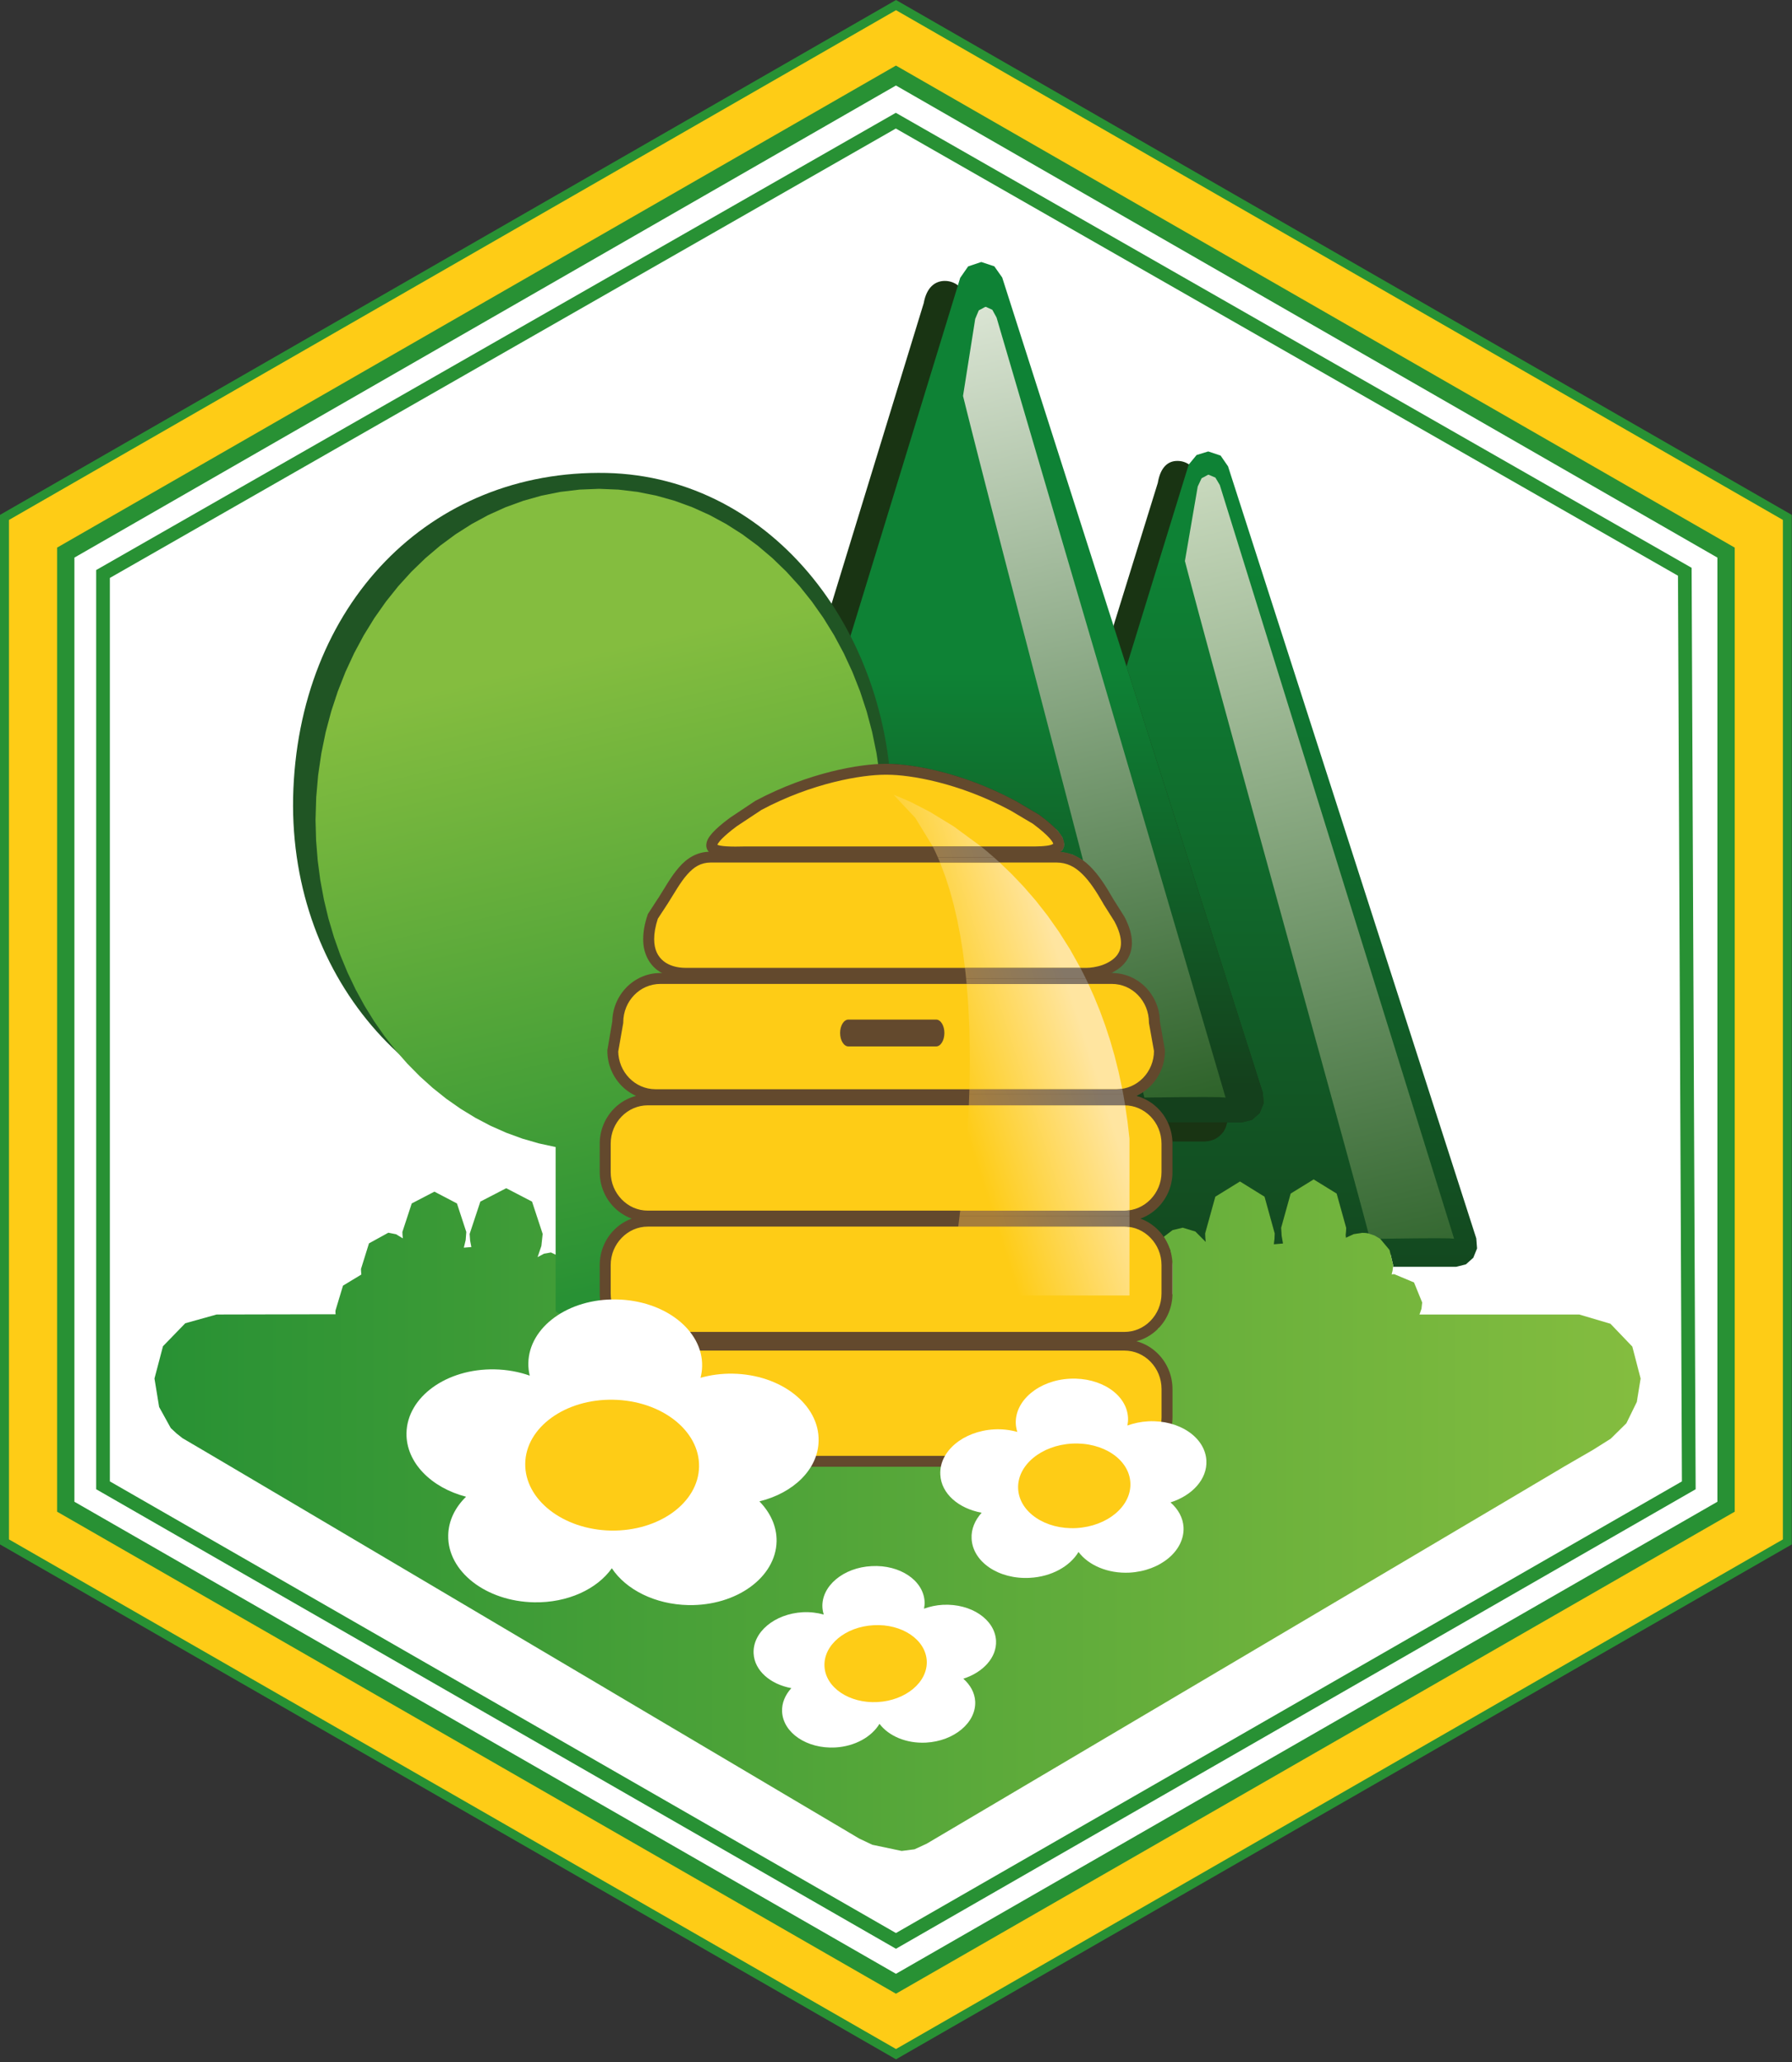 <?xml version="1.0" encoding="UTF-8"?>
<svg height="69pt" width="60pt" version="1.1" xmlns:inkscape="http://www.inkscape.org/namespaces/inkscape" viewBox="0 0 60 69" xmlns="http://www.w3.org/2000/svg" xmlns:xlink="http://www.w3.org/1999/xlink">
 <rect x="0" y="0" width="60" height="69" fill="#333333" stroke="none"/>
 <defs>
  <clipPath id="Clip0">
   <path d="M0 0 L104.882 0 L104.882 121.108 L0 121.108 L0 0 Z"/>
  </clipPath>
  <linearGradient gradientUnits="userSpaceOnUse" y1="0" y2="51.172" x1="0" id="Grad0" gradientTransform="matrix(1 0 0 1 0 0)" x2="0">
   <stop offset="0%" stop-color="#cadabf" stop-opacity="1"/>
   <stop offset="100%" stop-color="#2a6027" stop-opacity="1"/>
  </linearGradient>
  <linearGradient gradientUnits="userSpaceOnUse" y1="15.436" y2="15.436" x1="6.235" id="Grad1" gradientTransform="matrix(1 0 0 1 0 0)" x2="54.084">
   <stop offset="0%" stop-color="#0e8235" stop-opacity="1"/>
   <stop offset="100%" stop-color="#14401c" stop-opacity="1"/>
  </linearGradient>
  <linearGradient gradientUnits="userSpaceOnUse" y1="0" y2="51.172" x1="0" id="Grad2" gradientTransform="matrix(1 0 0 1 0 0)" x2="0">
   <stop offset="0%" stop-color="#dfe8d8" stop-opacity="1"/>
   <stop offset="100%" stop-color="#295f25" stop-opacity="1"/>
  </linearGradient>
  <linearGradient gradientUnits="userSpaceOnUse" y1="16.213" y2="16.213" x1="24.089" id="Grad3" gradientTransform="matrix(1 0 0 1 0 0)" x2="48.45">
   <stop offset="0%" stop-color="#0e8235" stop-opacity="1"/>
   <stop offset="100%" stop-color="#14401c" stop-opacity="1"/>
  </linearGradient>
  <linearGradient gradientUnits="userSpaceOnUse" y1="19.75" y2="19.75" x1="7.02223e-07" id="Grad4" gradientTransform="matrix(1 0 0 1 0 0)" x2="86.99">
   <stop offset="0%" stop-color="#84bd3f" stop-opacity="1"/>
   <stop offset="100%" stop-color="#289134" stop-opacity="1"/>
  </linearGradient>
  <linearGradient gradientUnits="userSpaceOnUse" y1="16.755" y2="16.755" x1="9.657" id="Grad5" gradientTransform="matrix(1 0 0 1 0 0)" x2="46.252">
   <stop offset="0%" stop-color="#84bd3f" stop-opacity="1"/>
   <stop offset="100%" stop-color="#289134" stop-opacity="1"/>
  </linearGradient>
  <linearGradient gradientUnits="userSpaceOnUse" y1="4.232" y2="4.232" x1="-0.966" id="Grad6" gradientTransform="matrix(1 0 0 1 0 0)" x2="7.393">
   <stop offset="0%" stop-color="#fecc16" stop-opacity="1"/>
   <stop offset="100%" stop-color="#ffe5a0" stop-opacity="1"/>
  </linearGradient>
  <linearGradient gradientUnits="userSpaceOnUse" y1="4.529" y2="4.529" x1="-0.866" id="Grad7" gradientTransform="matrix(1 0 0 1 0 0)" x2="7.494">
   <stop offset="0%" stop-color="#a77e3b" stop-opacity="1"/>
   <stop offset="100%" stop-color="#847767" stop-opacity="1"/>
  </linearGradient>
  <linearGradient gradientUnits="userSpaceOnUse" y1="11.506" y2="11.506" x1="-2.895" id="Grad8" gradientTransform="matrix(1 0 0 1 0 0)" x2="5.464">
   <stop offset="0%" stop-color="#fecc16" stop-opacity="1"/>
   <stop offset="100%" stop-color="#ffe5a0" stop-opacity="1"/>
  </linearGradient>
  <linearGradient gradientUnits="userSpaceOnUse" y1="11.833" y2="11.833" x1="-2.765" id="Grad9" gradientTransform="matrix(1 0 0 1 0 0)" x2="5.594">
   <stop offset="0%" stop-color="#a77e3b" stop-opacity="1"/>
   <stop offset="100%" stop-color="#847767" stop-opacity="1"/>
  </linearGradient>
  <linearGradient gradientUnits="userSpaceOnUse" y1="16.124" y2="16.124" x1="-2.023" id="Grad10" gradientTransform="matrix(1 0 0 1 0 0)" x2="6.337">
   <stop offset="0%" stop-color="#fecc16" stop-opacity="1"/>
   <stop offset="100%" stop-color="#ffe5a0" stop-opacity="1"/>
  </linearGradient>
  <linearGradient gradientUnits="userSpaceOnUse" y1="12.535" y2="12.535" x1="-3.277" id="Grad11" gradientTransform="matrix(1 0 0 1 0 0)" x2="5.083">
   <stop offset="0%" stop-color="#a77e3b" stop-opacity="1"/>
   <stop offset="100%" stop-color="#847767" stop-opacity="1"/>
  </linearGradient>
  <linearGradient gradientUnits="userSpaceOnUse" y1="-2.607" y2="-2.607" x1="1.722" id="Grad12" gradientTransform="matrix(1 0 0 1 0 0)" x2="10.081">
   <stop offset="0%" stop-color="#fecc16" stop-opacity="1"/>
   <stop offset="100%" stop-color="#ffe5a0" stop-opacity="1"/>
  </linearGradient>
  <linearGradient gradientUnits="userSpaceOnUse" y1="-2.003" y2="-2.003" x1="1.848" id="Grad13" gradientTransform="matrix(1 0 0 1 0 0)" x2="10.208">
   <stop offset="0%" stop-color="#a77e3b" stop-opacity="1"/>
   <stop offset="100%" stop-color="#847767" stop-opacity="1"/>
  </linearGradient>
  <linearGradient gradientUnits="userSpaceOnUse" y1="-9.211" y2="-9.211" x1="3.95" id="Grad14" gradientTransform="matrix(1 0 0 1 0 0)" x2="12.309">
   <stop offset="0%" stop-color="#fecc16" stop-opacity="1"/>
   <stop offset="100%" stop-color="#ffe5a0" stop-opacity="1"/>
  </linearGradient>
  <linearGradient gradientUnits="userSpaceOnUse" y1="-8.631" y2="-8.631" x1="2.117" id="Grad15" gradientTransform="matrix(1 0 0 1 0 0)" x2="10.477">
   <stop offset="0%" stop-color="#a77e3b" stop-opacity="1"/>
   <stop offset="100%" stop-color="#847767" stop-opacity="1"/>
  </linearGradient>
 </defs>
 <g id="Hintergrund" inkscape:label="Hintergrund" inkscape:groupmode="layer">
  <g transform="translate(0, 0) scale(0.572, 0.569)" id="neuDIBLogo" clip-rule="evenodd" style="fill:none; stroke:none" clip-path="url(#Clip0)">
   <path d="M0 30.28 L52.448 0 L104.882 30.28 L104.882 90.827 L52.448 121.108 L0 90.827 L0 30.28 " transform="translate(0, 0)" style="fill:#289134; fill-rule:nonzero;stroke:none;"/>
   <path d="M0 29.978 L51.922 0 L103.836 29.978 L103.836 89.933 L51.922 119.903 L0 89.933 L0 29.978 " transform="translate(0.526, 0.599)" style="fill:#fecc16; fill-rule:nonzero;stroke:none;"/>
   <path d="M49.103 112.931 L49.303 112.584 L0.801 84.583 L0.801 28.812 L49.103 0.925 L97.399 28.812 L97.399 84.583 L48.902 112.584 L49.103 112.931 L49.303 112.584 L49.103 112.931 L49.303 113.278 L98.2 85.046 L98.2 28.349 L49.103 0 L0 28.349 L0 85.046 L49.103 113.393 L49.303 113.278 L49.103 112.931 " transform="translate(3.342, 3.856)" style="fill:#289134; fill-rule:nonzero;stroke:none;"/>
   <path d="M0 27.944 L48.403 0 L96.791 27.944 L96.791 83.832 L48.403 111.776 L0 83.832 L0 27.944 " transform="translate(4.045, 4.666)" style="fill:#ffffff; fill-rule:nonzero;stroke:none;"/>
   <path d="M0.401 27.123 L0.6 27.47 L46.808 0.924 L92.591 27.224 L92.821 80.487 L46.815 107.047 L0.801 80.486 L0.801 27.123 L0.401 27.123 L0.6 27.47 L0.401 27.123 L0 27.123 L0 80.948 L46.815 107.972 L93.625 80.948 L93.389 26.759 L46.808 0 L0 26.89 L0 27.123 L0.401 27.123 " transform="translate(5.63, 6.634)" style="fill:#289134; fill-rule:nonzero;stroke:none;"/>
   <path d="M0.2 28.111 L0.3 28.285 L48.491 0.462 L96.575 28.227 L96.575 83.751 L48.491 111.513 L0.401 83.751 L0.401 28.111 L0.2 28.111 L0.3 28.285 L0.2 28.111 L0 28.111 L0 83.983 L48.491 111.976 L96.976 83.983 L96.976 27.995 L48.491 0 L0 27.995 L0 28.111 L0.2 28.111 " transform="translate(3.954, 4.566)" style="fill:#289134; fill-rule:nonzero;stroke:none;"/>
   <path d="M30.196 45.035 L15.982 0.844 C15.816 0.325 15.355 -0.007 14.828 0 C14.302 0 13.847 0.346 13.689 1.291 L0.059 45.482 C-0.063 45.424 0.009 45.836 0.232 46.153 C0.456 46.47 0.824 46.658 1.213 46.658 L29.056 46.658 C29.438 46.658 29.799 46.463 30.023 46.146 C30.253 45.821 30.311 45.417 30.196 45.035 " transform="translate(54.083, 27.107)" style="fill:#193413; fill-rule:nonzero;stroke:none;"/>
   <path d="M0 5.885 L0.921 4.11 L3.07 0 L4.224 0.25 L7.438 48.371 L2.151 47.027 L0 5.885 Z" transform="translate(67.075, 28.201) rotate(346.615)" style="fill:url(#Grad0); fill-rule:evenodd;stroke:none;"/>
   <path d="M47.948 1.221 L47.948 4.917 L47.898 4.915 L47.847 4.914 L46.965 5.121 L46.302 5.673 L46.287 4.689 L46.274 3.518 L46.268 2.406 L46.275 1.658 L46.297 1.344 L1.969 15.06 L1.534 15.318 L1.369 15.709 L1.369 15.727 L1.37 15.745 L1.576 16.126 L2.062 16.351 L6.44 17.101 L6.876 16.988 L7.359 16.861 L7.888 16.722 L8.459 16.57 L9.072 16.407 L9.723 16.233 L10.412 16.048 L11.136 15.853 L11.892 15.649 L12.679 15.436 L13.495 15.215 L14.338 14.986 L15.206 14.75 L16.096 14.508 L17.007 14.26 L17.936 14.006 L18.882 13.748 L19.843 13.486 L20.816 13.22 L21.799 12.951 L22.791 12.68 L23.788 12.406 L24.791 12.132 L25.795 11.857 L26.799 11.582 L27.802 11.307 L28.801 11.033 L29.794 10.761 L30.779 10.491 L31.753 10.224 L32.716 9.96 L33.665 9.7 L34.597 9.445 L35.511 9.194 L36.405 8.95 L37.276 8.711 L38.124 8.48 L38.944 8.256 L39.737 8.04 L40.498 7.832 L41.228 7.633 L41.922 7.445 L42.58 7.266 L43.2 7.098 L43.778 6.942 L44.314 6.798 L44.805 6.666 L45.25 6.548 L45.645 6.443 L45.989 6.353 L45.96 6.532 L45.951 6.716 L46.027 7.223 L46.239 7.676 L46.179 7.68 L46.081 7.69 L45.871 7.67 L45.655 7.661 L43.641 8.218 L42.807 9.565 L43.641 10.912 L45.655 11.469 L46.127 11.439 L46.578 11.361 L46.621 11.894 L46.309 11.858 L45.987 11.844 L43.825 12.439 L42.929 13.877 L43.825 15.322 L45.987 15.918 L46.236 15.908 L46.484 15.882 L45.871 16.489 L45.648 17.231 L45.789 17.824 L46.184 18.339 L45.542 18.937 L45.114 19.703 L44.069 18.356 L42.381 17.829 L40.708 17.829 L40.64 17.83 L40.571 17.832 L40.571 15.911 L40.423 15.322 L40.016 14.858 L39.746 14.715 L39.453 14.635 L39.453 13.769 L39.309 13.184 L38.905 12.724 L38.328 12.493 L37.708 12.543 L12.642 20.518 L0.88 16.913 L0.818 16.892 L0.757 16.868 L0.207 16.417 L7.004e-10 15.745 L0 15.729 L0.241 15.011 L0.873 14.577 L46.275 0.046 L46.867 0 L47.415 0.219 L47.806 0.655 L47.948 1.221 Z" transform="translate(86.46, 26.552) rotate(90)" style="fill:url(#Grad1); fill-rule:evenodd;stroke:none;"/>
   <path d="M32.387 48.85 L17.135 0.916 C16.962 0.361 16.472 -0.007 15.902 0 C15.34 0.007 14.849 0.382 14.684 1.305 L0.059 49.239 C-0.064 49.268 0.008 49.715 0.246 50.054 C0.492 50.393 0.881 50.602 1.292 50.602 L31.161 50.602 C31.573 50.602 31.969 50.393 32.214 50.047 C32.452 49.701 32.517 49.261 32.387 48.85 " transform="translate(39.387, 16.521)" style="fill:#193413; fill-rule:nonzero;stroke:none;"/>
   <path d="M0 6.402 L0.921 4.627 L2.103 1.752 L4.514 0 L7.489 50.579 L0.704 48.821 L0 6.402 Z" transform="translate(53.916, 17.493) rotate(346.615)" style="fill:url(#Grad2); fill-rule:evenodd;stroke:none;"/>
   <path d="M50.595 1.276 L50.595 5.614 L49.61 6.364 L49.039 7.459 L48.936 7.255 L48.817 7.06 L48.986 7.018 L49.138 6.981 L49.13 6.39 L49.114 5.025 L49.106 3.496 L49.113 2.608 L49.138 2.228 L3.26 15.634 L2.807 15.883 L2.637 16.254 L2.638 16.276 L2.639 16.298 L2.843 16.674 L3.339 16.882 L7.875 17.596 L8.286 17.494 L8.739 17.382 L9.231 17.259 L9.761 17.126 L10.327 16.983 L10.927 16.831 L11.561 16.671 L12.226 16.501 L12.92 16.324 L13.643 16.139 L14.392 15.948 L15.166 15.749 L15.963 15.544 L16.781 15.334 L17.62 15.118 L18.477 14.897 L19.351 14.671 L20.239 14.442 L21.142 14.209 L22.056 13.972 L22.98 13.733 L23.913 13.492 L24.853 13.248 L25.798 13.003 L26.747 12.757 L27.698 12.511 L28.65 12.264 L29.6 12.018 L30.548 11.772 L31.491 11.527 L32.429 11.284 L33.359 11.043 L34.279 10.804 L35.189 10.568 L34.85 11.181 L34.688 11.883 L34.624 11.82 L34.55 11.762 L34.395 11.694 L34.225 11.675 L33.84 11.778 L33.461 12.043 L33.037 12.475 L32.538 13.096 L32.523 13.11 L31.68 14.531 L31.68 14.538 L31.104 15.699 L30.633 16.825 L30.256 17.902 L29.967 18.915 L29.756 19.848 L29.615 20.689 L29.535 21.421 L29.509 22.031 L29.509 22.168 L29.556 23.021 L29.704 24.094 L29.974 25.349 L30.386 26.745 L1.37 17.895 L0.93 17.762 L0.257 17.297 L7.36094e-10 16.536 L0 16.519 L0.251 15.764 L0.909 15.303 L21.39 8.787 L23.783 8.025 L48.85 0.05 L49.47 0 L50.047 0.231 L50.451 0.691 L50.595 1.276 Z M41.812 8.852 L41.812 8.911 L41.785 8.86 L41.799 8.856 L41.812 8.852 Z" transform="translate(73.967, 15.411) rotate(90)" style="fill:url(#Grad3); fill-rule:evenodd;stroke:none;"/>
   <path d="M43.254 0 L44.972 0.363 L45.734 0.726 L45.778 0.752 L45.907 0.828 L46.117 0.953 L46.405 1.125 L46.767 1.341 L47.201 1.599 L47.703 1.898 L48.27 2.235 L48.897 2.608 L49.583 3.016 L50.322 3.456 L51.113 3.927 L51.951 4.426 L52.833 4.951 L53.756 5.5 L54.717 6.071 L55.711 6.663 L56.736 7.272 L57.788 7.898 L58.864 8.538 L59.96 9.19 L61.073 9.853 L62.2 10.523 L63.337 11.199 L64.481 11.879 L65.628 12.562 L66.775 13.244 L67.918 13.924 L69.055 14.6 L70.182 15.27 L71.295 15.932 L72.391 16.583 L73.467 17.223 L74.519 17.848 L75.544 18.457 L76.538 19.048 L77.498 19.618 L78.421 20.167 L79.303 20.691 L80.141 21.188 L80.931 21.657 L81.671 22.096 L82.357 22.503 L82.984 22.875 L83.55 23.21 L84.052 23.508 L84.486 23.764 L84.849 23.978 L85.136 24.148 L85.347 24.271 L85.693 24.546 L86.039 24.87 L86.72 26.11 L86.991 27.783 L86.494 29.682 L85.189 31.033 L83.356 31.547 L83.047 31.548 L82.304 31.55 L81.263 31.552 L80.062 31.555 L78.838 31.557 L77.726 31.56 L76.865 31.561 L76.39 31.562 L76.399 31.667 L76.397 31.778 L75.957 33.244 L74.883 33.898 L74.896 34.06 L74.904 34.223 L74.436 35.731 L73.303 36.357 L72.851 36.267 L72.453 36.026 L72.472 36.21 L72.481 36.401 L71.933 38.079 L70.606 38.773 L69.286 38.079 L68.739 36.401 L68.776 35.923 L68.883 35.478 L68.443 35.514 L68.515 35.891 L68.544 36.285 L67.917 38.187 L66.402 38.975 L64.891 38.187 L64.268 36.285 L64.344 35.583 L64.556 34.951 L64.563 34.922 L64.193 35.124 L63.785 35.196 L62.766 34.715 L62.212 33.509 L60.929 33.237 L60.929 32.781 L60.108 30.733 L58.109 29.882 L30.216 29.882 L28.225 30.733 L27.403 32.781 L27.403 34.454 L27.538 35.34 L27.913 36.117 L27.398 36.511 L26.805 36.653 L26.063 36.429 L25.456 35.816 L25.482 36.065 L25.492 36.314 L24.896 38.476 L23.451 39.372 L22.013 38.476 L21.418 36.314 L21.432 35.991 L21.468 35.679 L20.935 35.723 L21.013 36.173 L21.043 36.646 L20.486 38.66 L19.139 39.494 L17.792 38.66 L17.235 36.646 L17.244 36.43 L17.264 36.22 L17.254 36.122 L17.25 36.062 L16.797 36.274 L16.291 36.35 L16.106 36.34 L15.927 36.312 L15.569 36.191 L15.247 35.999 L14.695 35.336 L14.488 34.454 L14.489 34.403 L14.491 34.353 L14.521 34.124 L14.574 33.906 L14.423 33.92 L13.264 33.433 L12.786 32.254 L12.827 31.887 L12.944 31.547 L3.57 31.547 L3.57 31.54 L1.766 31.004 L0.486 29.661 L0 27.783 L0.222 26.407 L0.833 25.152 L1.752 24.242 L2.798 23.581 L4.428 22.634 L4.649 22.502 L4.953 22.32 L5.336 22.092 L5.793 21.82 L6.321 21.506 L6.916 21.151 L7.575 20.759 L8.292 20.332 L9.066 19.872 L9.891 19.382 L10.764 18.863 L11.681 18.317 L12.639 17.748 L13.632 17.157 L14.659 16.547 L15.714 15.92 L16.794 15.278 L17.895 14.624 L19.013 13.959 L20.145 13.286 L21.287 12.608 L22.434 11.926 L23.583 11.243 L24.73 10.562 L25.872 9.883 L27.004 9.211 L28.122 8.546 L29.224 7.892 L30.304 7.25 L31.36 6.623 L32.386 6.013 L33.38 5.422 L34.338 4.853 L35.256 4.308 L36.129 3.789 L36.955 3.298 L37.729 2.838 L38.447 2.412 L39.107 2.02 L39.703 1.666 L40.231 1.352 L40.689 1.08 L41.073 0.852 L41.378 0.671 L41.6 0.539 L41.736 0.458 L41.783 0.43 L42.499 0.097 L43.254 0 Z" transform="translate(96.034, 108.853) rotate(180)" style="fill:url(#Grad4); fill-rule:evenodd;stroke:none;"/>
   <path d="M18.346 0.004 C8.003 -0.215 0.25 7.747 0.004 19.108 C-0.194 29.891 7.473 38.418 17.257 38.642 C27.038 38.84 34.812 31.089 35.043 20.313 C35.247 9.53 28.125 0.222 18.346 0.004 " transform="translate(17.153, 27.811)" style="fill:#205524; fill-rule:nonzero;stroke:none;"/>
   <path d="M23.173 0.618 L21.872 0.349 L20.577 0.157 L19.29 0.041 L18.016 0 L16.758 0.031 L15.519 0.133 L14.302 0.305 L13.112 0.544 L11.951 0.849 L10.823 1.219 L9.731 1.652 L8.678 2.145 L7.669 2.698 L6.706 3.309 L5.794 3.976 L4.934 4.698 L4.131 5.473 L3.389 6.298 L2.71 7.174 L2.098 8.097 L1.557 9.067 L1.089 10.082 L0.699 11.139 L0.389 12.238 L0.169 13.36 L0.04 14.48 L0 15.597 L0.046 16.707 L0.175 17.808 L0.386 18.896 L0.676 19.968 L1.043 21.022 L1.484 22.054 L1.998 23.061 L2.581 24.041 L3.232 24.99 L3.949 25.905 L4.728 26.784 L5.568 27.622 L6.467 28.419 L7.421 29.169 L8.43 29.871 L9.489 30.521 L10.598 31.117 L11.754 31.654 L12.954 32.132 L14.197 32.545 L15.479 32.892 L16.658 33.139 L17.833 33.322 L19 33.443 L20.159 33.502 L21.306 33.502 L22.438 33.442 L23.553 33.325 L24.649 33.151 L25.723 32.922 L26.772 32.639 L27.794 32.303 L28.786 31.915 L29.746 31.477 L30.671 30.99 L31.559 30.455 L32.408 29.873 L33.214 29.246 L33.974 28.574 L34.688 27.859 L35.352 27.103 L35.962 26.306 L36.518 25.469 L37.016 24.594 L37.455 23.682 L46.802 25.911 L46.878 25.904 L46.955 25.841 L47.024 25.74 L47.068 25.608 L47.167 21.224 L47.185 21.086 L47.173 20.965 L47.133 20.872 L47.068 20.831 L38.625 18.818 L38.65 17.804 L38.604 16.796 L38.489 15.795 L38.307 14.805 L38.059 13.827 L37.747 12.864 L37.373 11.918 L36.939 10.991 L36.446 10.085 L35.895 9.204 L35.29 8.348 L34.631 7.521 L33.92 6.724 L33.159 5.96 L32.349 5.231 L31.493 4.539 L30.592 3.887 L29.648 3.276 L28.662 2.71 L27.637 2.19 L26.574 1.718 L25.474 1.298 L24.34 0.93 L23.173 0.618 Z" transform="translate(46.875, 25.531) rotate(76.591)" style="fill:url(#Grad5); fill-rule:evenodd;stroke:none;"/>
   <path d="M29.502 6.836 C30.886 6.836 32.004 5.683 32.004 4.255 L31.708 2.589 C31.708 1.161 30.591 0 29.213 0 L2.791 0 C1.406 0 0.288 1.161 0.288 2.589 L0 4.255 C0 5.683 1.118 6.836 2.495 6.836 L29.502 6.836 " transform="translate(35.869, 57.539)" style="fill:#fecc16; fill-rule:nonzero;stroke:none;"/>
   <path d="M29.819 7.154 L29.819 7.471 C31.391 7.471 32.639 6.166 32.639 4.572 L32.639 4.543 L32.343 2.848 L32.026 2.906 L32.343 2.906 C32.343 1.312 31.095 0 29.53 0 L3.108 0 C1.536 0 0.288 1.312 0.288 2.906 L0.606 2.906 L0.288 2.848 L0 4.543 L0 4.572 C0 6.166 1.248 7.471 2.812 7.471 L29.819 7.471 L29.819 7.154 L29.819 6.836 L2.812 6.836 C1.615 6.829 0.642 5.827 0.635 4.572 L0.317 4.572 L0.635 4.63 L0.93 2.935 L0.93 2.906 C0.93 2.279 1.175 1.709 1.572 1.298 C1.961 0.894 2.502 0.642 3.108 0.642 L29.53 0.642 C30.129 0.642 30.67 0.894 31.059 1.298 C31.456 1.709 31.701 2.279 31.701 2.906 L31.701 2.935 L32.004 4.63 L32.321 4.572 L31.997 4.572 C31.997 5.827 31.016 6.829 29.819 6.836 L29.819 7.154 " transform="translate(35.552, 57.222)" style="fill:#63492d; fill-rule:nonzero;stroke:none;"/>
   <path d="M25.643 6.836 C26.473 6.836 28.939 6.259 27.561 3.642 L26.898 2.582 C26.083 1.154 25.261 0 23.884 0 L3.627 0 C2.242 0 1.637 1.312 0.836 2.582 L0.245 3.49 C-0.563 5.906 0.771 6.836 2.156 6.836 L25.643 6.836 " transform="translate(37.968, 50.407)" style="fill:#fecc16; fill-rule:nonzero;stroke:none;"/>
   <path d="M25.961 7.154 L25.961 7.471 C26.343 7.471 26.956 7.377 27.519 7.074 C27.8 6.923 28.074 6.714 28.276 6.425 C28.478 6.144 28.608 5.776 28.608 5.358 C28.608 4.904 28.471 4.399 28.16 3.808 L28.153 3.8 L27.483 2.733 L27.216 2.899 L27.49 2.74 C27.079 2.019 26.661 1.356 26.141 0.844 C25.629 0.339 24.988 -0.007 24.201 0 L3.945 0 C3.144 -0.007 2.539 0.397 2.091 0.923 C1.63 1.45 1.277 2.106 0.88 2.733 L1.154 2.899 L0.88 2.726 L0.274 3.663 L0.26 3.707 C0.079 4.24 0 4.709 0 5.135 C-0.007 5.928 0.31 6.548 0.786 6.93 C1.262 7.312 1.875 7.471 2.474 7.471 L25.961 7.471 L25.961 7.154 L25.961 6.829 L2.474 6.829 C1.983 6.829 1.515 6.699 1.19 6.433 C0.865 6.166 0.642 5.776 0.642 5.135 C0.642 4.796 0.707 4.392 0.865 3.909 L0.563 3.808 L0.829 3.981 L1.421 3.072 C1.832 2.423 2.178 1.789 2.575 1.341 C2.971 0.894 3.361 0.642 3.945 0.635 L24.201 0.635 C24.8 0.642 25.254 0.873 25.694 1.305 C26.134 1.731 26.531 2.351 26.935 3.058 L26.935 3.065 L27.605 4.132 L27.879 3.959 L27.591 4.111 C27.865 4.63 27.966 5.041 27.966 5.358 C27.966 5.654 27.887 5.87 27.757 6.058 C27.562 6.332 27.23 6.534 26.877 6.663 C26.531 6.786 26.163 6.829 25.961 6.829 L25.961 7.154 " transform="translate(37.65, 50.09)" style="fill:#63492d; fill-rule:nonzero;stroke:none;"/>
   <path d="M18.507 4.86 C19.884 4.86 21.514 4.846 19.019 2.957 L17.62 2.127 C14.541 0.476 11.664 0 10.279 0 L10.142 0 C8.757 0 5.808 0.476 2.721 2.127 L1.25 3.108 C-1.245 4.99 0.536 4.86 1.921 4.86 L18.507 4.86 " transform="translate(41.657, 45.244)" style="fill:#fecc16; fill-rule:nonzero;stroke:none;"/>
   <path d="M18.822 5.185 L18.822 5.502 C19.247 5.502 19.709 5.502 20.098 5.437 C20.293 5.401 20.473 5.358 20.639 5.257 C20.719 5.207 20.798 5.134 20.863 5.041 C20.921 4.947 20.956 4.832 20.949 4.716 C20.942 4.442 20.805 4.219 20.581 3.952 C20.351 3.692 20.012 3.389 19.529 3.029 L19.514 3.014 L18.094 2.171 L18.086 2.171 C14.957 0.49 12.043 0.007 10.594 0 L10.457 0 C9.007 0.007 6.029 0.49 2.885 2.171 L2.87 2.178 L1.385 3.173 L1.378 3.18 C0.909 3.526 0.584 3.815 0.361 4.06 C0.145 4.312 0.008 4.514 0 4.788 C-0.007 4.99 0.116 5.178 0.245 5.264 C0.455 5.401 0.671 5.445 0.923 5.473 C1.169 5.502 1.443 5.502 1.717 5.502 C1.89 5.502 2.07 5.502 2.236 5.502 L18.822 5.502 L18.822 5.185 L18.822 4.86 L2.236 4.86 C2.063 4.86 1.89 4.868 1.717 4.868 C1.363 4.868 1.024 4.853 0.808 4.81 C0.707 4.788 0.635 4.76 0.62 4.745 L0.563 4.788 L0.635 4.788 L0.62 4.745 L0.563 4.788 L0.635 4.788 L0.642 4.781 C0.649 4.738 0.729 4.601 0.909 4.413 C1.096 4.226 1.37 3.981 1.76 3.692 L1.565 3.433 L1.745 3.699 L3.217 2.719 L3.036 2.452 L3.188 2.733 C6.216 1.103 9.137 0.642 10.457 0.642 L10.594 0.642 C11.914 0.642 14.762 1.103 17.784 2.733 L17.935 2.452 L17.776 2.726 L19.168 3.555 L19.334 3.281 L19.139 3.541 C19.601 3.887 19.911 4.168 20.098 4.377 C20.185 4.478 20.25 4.565 20.279 4.622 L20.315 4.716 L20.351 4.716 L20.315 4.702 L20.315 4.716 L20.351 4.716 L20.315 4.702 L20.322 4.702 L20.322 4.695 L20.315 4.702 L20.322 4.702 L20.322 4.695 C20.315 4.702 20.264 4.738 20.178 4.767 C19.904 4.853 19.341 4.868 18.822 4.86 L18.822 5.185 " transform="translate(41.342, 44.92)" style="fill:#63492d; fill-rule:nonzero;stroke:none;"/>
   <path d="M30.396 6.836 C31.766 6.836 32.891 5.675 32.891 4.255 L32.891 2.582 C32.891 1.161 31.766 0 30.396 0 L2.502 0 C1.118 0 0 1.161 0 2.582 L0 4.255 C0 5.675 1.118 6.836 2.502 6.836 L30.396 6.836 " transform="translate(35.422, 64.679)" style="fill:#fecc16; fill-rule:nonzero;stroke:none;"/>
   <path d="M30.713 7.154 L30.713 7.471 C32.271 7.471 33.526 6.166 33.526 4.572 L33.526 2.899 C33.526 1.305 32.271 0 30.713 0 L2.82 0 C1.248 0 0 1.312 0 2.899 L0 4.572 C0 6.166 1.248 7.471 2.82 7.471 L30.713 7.471 L30.713 7.154 L30.713 6.836 L2.82 6.836 C2.214 6.836 1.68 6.584 1.284 6.173 C0.887 5.762 0.642 5.199 0.642 4.572 L0.642 2.899 C0.642 2.272 0.887 1.709 1.284 1.298 C1.68 0.894 2.214 0.642 2.82 0.642 L30.713 0.642 C31.312 0.642 31.845 0.894 32.242 1.298 C32.639 1.709 32.884 2.272 32.884 2.899 L32.884 4.572 C32.884 5.199 32.639 5.762 32.242 6.173 C31.845 6.584 31.305 6.836 30.713 6.836 L30.713 7.154 " transform="translate(35.105, 64.361)" style="fill:#63492d; fill-rule:nonzero;stroke:none;"/>
   <path d="M30.396 6.836 C31.766 6.836 32.891 5.675 32.891 4.255 L32.891 2.582 C32.891 1.161 31.766 0 30.396 0 L2.502 0 C1.118 0 0 1.161 0 2.582 L0 4.255 C0 5.675 1.118 6.836 2.502 6.836 L30.396 6.836 " transform="translate(35.422, 71.818)" style="fill:#fecc16; fill-rule:nonzero;stroke:none;"/>
   <path d="M30.713 7.154 L30.713 7.471 C32.271 7.471 33.526 6.166 33.526 4.572 L33.526 2.899 C33.526 1.305 32.271 0 30.713 0 L2.82 0 C1.248 0 0 1.305 0 2.899 L0 4.572 C0 6.166 1.248 7.471 2.82 7.471 L30.713 7.471 L30.713 7.154 L30.713 6.829 L2.82 6.829 C2.214 6.829 1.68 6.584 1.284 6.173 C0.887 5.762 0.642 5.199 0.642 4.572 L0.642 2.899 C0.642 2.272 0.887 1.709 1.284 1.298 C1.68 0.887 2.214 0.635 2.82 0.635 L30.713 0.635 C31.312 0.635 31.845 0.887 32.242 1.298 C32.639 1.709 32.884 2.272 32.884 2.899 L32.884 4.572 C32.884 5.199 32.639 5.762 32.242 6.173 C31.845 6.584 31.305 6.829 30.713 6.829 L30.713 7.154 " transform="translate(35.105, 71.501)" style="fill:#63492d; fill-rule:nonzero;stroke:none;"/>
   <path d="M30.393 6.832 C31.767 6.832 32.887 5.678 32.887 4.252 L32.887 2.586 C32.887 1.158 31.767 0 30.393 0 L2.497 0 C1.117 0 0 1.158 0 2.586 L0 4.252 C0 5.678 1.117 6.832 2.497 6.832 L30.393 6.832 " transform="translate(35.425, 79.106)" style="fill:#fecc16; fill-rule:nonzero;stroke:none;"/>
   <path d="M30.713 7.153 L30.713 7.473 C32.272 7.472 33.526 6.169 33.528 4.573 L33.528 2.906 C33.526 1.309 32.273 0.002 30.713 0 L2.817 0 C1.252 0.002 0.002 1.309 0 2.906 L0 4.573 C0.002 6.168 1.252 7.472 2.817 7.473 L30.713 7.473 L30.713 7.153 L30.713 6.832 L2.817 6.832 C1.623 6.83 0.642 5.831 0.641 4.573 L0.641 2.906 C0.641 2.276 0.887 1.71 1.282 1.3 C1.678 0.89 2.218 0.641 2.817 0.641 L30.713 0.641 C31.309 0.641 31.849 0.89 32.245 1.3 C32.641 1.711 32.887 2.276 32.887 2.906 L32.887 4.573 C32.887 5.202 32.641 5.766 32.245 6.175 C31.849 6.583 31.309 6.832 30.713 6.832 L30.713 7.153 " transform="translate(35.104, 78.786)" style="fill:#63492d; fill-rule:nonzero;stroke:none;"/>
   <path d="M8.218 8.579 L0 5.949 L0.285 5.121 L0.56 4.282 L0.824 3.434 L1.076 2.58 L1.312 1.722 L1.532 0.861 L1.734 0 L8.521 2.172 L8.615 3.021 L8.681 3.896 L8.717 4.796 L8.722 5.722 L8.693 6.673 L8.629 7.65 L8.528 8.651 L8.373 8.621 L8.218 8.579 Z" transform="translate(54.93, 58.392) rotate(342.255)" style="fill:url(#Grad6); fill-rule:evenodd;stroke:none;"/>
   <path d="M8.588 9.28 L0 6.532 L0.051 6.39 L0.101 6.246 L8.318 8.876 L8.473 8.918 L8.629 8.949 L8.609 9.114 L8.588 9.28 Z M8.622 2.469 L1.835 0.297 L1.867 0.149 L1.899 0 L8.578 2.137 L8.6 2.303 L8.622 2.469 Z" transform="translate(54.743, 58.14) rotate(342.255)" style="fill:url(#Grad7); fill-rule:evenodd;stroke:none;"/>
   <path d="M6.436 8.404 L0 6.345 L0.173 5.399 L0.316 4.461 L0.427 3.535 L0.503 2.623 L0.542 1.728 L0.541 0.853 L0.498 0 L3.824 1.064 L4.288 1.927 L4.733 2.852 L5.153 3.838 L5.539 4.886 L5.886 5.997 L6.187 7.169 L6.436 8.404 Z" transform="translate(54.55, 50.877) rotate(342.255)" style="fill:url(#Grad8); fill-rule:evenodd;stroke:none;"/>
   <path d="M6.678 9.441 L0 7.304 L0.067 6.988 L0.13 6.672 L6.566 8.731 L6.624 9.084 L6.678 9.441 Z M3.954 1.392 L0.628 0.327 L0.615 0.163 L0.599 0 L3.727 1.001 L3.841 1.194 L3.954 1.392 Z" transform="translate(54.326, 50.605) rotate(342.255)" style="fill:url(#Grad9); fill-rule:evenodd;stroke:none;"/>
   <path d="M3.944 4.45 L1.254 3.589 L0.794 1.681 L0 0 L0.223 0.177 L0.826 0.708 L1.712 1.597 L2.784 2.843 L3.944 4.45 Z" transform="translate(52.311, 46.744) rotate(342.255)" style="fill:url(#Grad10); fill-rule:evenodd;stroke:none;"/>
   <path d="M3.216 1.703 L0.088 0.702 L0.048 0.348 L0 0 L2.69 0.861 L2.954 1.273 L3.216 1.703 Z" transform="translate(54.599, 49.78) rotate(342.255)" style="fill:url(#Grad11); fill-rule:evenodd;stroke:none;"/>
   <path d="M9.155 8.676 L0 5.746 L0.325 5.025 L0.659 4.265 L0.999 3.47 L1.343 2.643 L1.687 1.787 L2.03 0.905 L2.369 0 L11.043 2.776 L11.084 2.79 L10.923 3.751 L10.727 4.734 L9.444 8.745 L9.299 8.716 L9.155 8.676 Z" transform="translate(54.454, 65.725) rotate(342.255)" style="fill:url(#Grad12); fill-rule:evenodd;stroke:none;"/>
   <path d="M9.466 9.674 L9.33 9.618 L9.19 9.568 L0 6.627 L0.063 6.49 L0.127 6.35 L9.282 9.28 L9.426 9.32 L9.57 9.349 L9.466 9.674 Z M11.211 3.394 L11.17 3.38 L2.495 0.604 L2.605 0.303 L2.714 0 L11.302 2.748 L11.258 3.07 L11.211 3.394 Z" transform="translate(54.149, 65.189) rotate(342.255)" style="fill:url(#Grad13); fill-rule:evenodd;stroke:none;"/>
   <path d="M10.144 6.915 L0 3.669 L0.138 3.412 L0.521 2.677 L1.102 1.522 L1.833 0 L11.098 2.965 L11.239 3.016 L11.373 3.076 L10.144 6.915 Z" transform="translate(54.344, 72.694) rotate(342.255)" style="fill:url(#Grad14); fill-rule:evenodd;stroke:none;"/>
   <path d="M9.54 3.656 L9.406 3.596 L9.265 3.545 L0 0.58 L0.133 0.294 L0.269 0 L9.459 2.941 L9.599 2.99 L9.735 3.046 L9.54 3.656 Z" transform="translate(55.913, 71.583) rotate(342.255)" style="fill:url(#Grad15); fill-rule:evenodd;stroke:none;"/>
   <path d="M6.104 0.788 C6.104 1.224 5.888 1.579 5.62 1.579 L0.486 1.579 C0.218 1.579 0 1.224 0 0.788 C0 0.355 0.218 0 0.486 0 L5.62 0 C5.888 0 6.104 0.355 6.104 0.788 " transform="translate(49.176, 59.961)" style="fill:#63492d; fill-rule:nonzero;stroke:none;"/>
   <path d="M14.043 7.449 C13.988 7.667 13.952 7.889 13.948 8.118 C13.934 8.994 14.312 9.807 14.951 10.467 C13.715 10.773 12.689 11.429 12.079 12.287 C11.481 11.374 10.426 10.662 9.133 10.329 C9.774 9.7 10.166 8.916 10.181 8.058 C10.185 7.804 10.154 7.556 10.096 7.315 C10.726 7.538 11.424 7.671 12.161 7.686 C12.825 7.699 13.459 7.613 14.043 7.449 Z M24.124 8.313 C24.168 6.187 21.923 4.416 19.099 4.366 C18.434 4.355 17.798 4.443 17.212 4.609 C17.267 4.389 17.302 4.163 17.305 3.931 C17.353 1.81 15.103 0.048 12.286 0.002 C9.481 -0.059 7.17 1.619 7.132 3.751 C7.128 4.001 7.157 4.244 7.214 4.481 C6.586 4.259 5.89 4.126 5.153 4.113 C2.345 4.061 0.035 5.735 0 7.869 C-0.027 9.587 1.44 11.069 3.487 11.603 C2.847 12.231 2.456 13.016 2.442 13.878 C2.402 15.996 4.651 17.759 7.468 17.812 C9.437 17.85 11.156 17.035 12.02 15.81 C12.847 17.062 14.54 17.938 16.508 17.976 C19.318 18.026 21.623 16.342 21.664 14.223 C21.678 13.347 21.3 12.537 20.658 11.876 C22.654 11.385 24.099 9.985 24.124 8.313 Z" transform="translate(23.794, 76.419)" style="fill:#ffffff; fill-rule:nonzero;stroke:none;"/>
   <path d="M0 3.752 C0.032 1.629 2.344 -0.054 5.153 0.001 C7.964 0.053 10.211 1.81 10.175 3.935 C10.139 6.06 7.831 7.74 5.019 7.696 C2.212 7.641 -0.036 5.877 0 3.752 " transform="translate(30.745, 82.317)" style="fill:#fecc16; fill-rule:nonzero;stroke:none;"/>
   <path d="M7.268 7.246 C6.88 6.728 6.227 6.353 5.445 6.209 C5.801 5.811 6.009 5.335 5.986 4.825 C5.978 4.676 5.949 4.53 5.905 4.391 C6.285 4.497 6.7 4.55 7.136 4.528 C7.529 4.506 7.899 4.427 8.238 4.304 C8.213 4.437 8.197 4.572 8.203 4.709 C8.23 5.227 8.492 5.683 8.897 6.043 C8.173 6.277 7.592 6.709 7.268 7.246 Z M14.193 4.395 C14.124 3.136 12.733 2.199 11.081 2.281 C10.688 2.302 10.316 2.385 9.977 2.508 C10.002 2.377 10.017 2.242 10.011 2.106 C9.952 0.85 8.565 -0.086 6.911 0.006 C5.257 0.087 3.967 1.176 4.029 2.425 C4.037 2.573 4.065 2.716 4.108 2.854 C3.729 2.748 3.315 2.695 2.88 2.717 C1.226 2.81 -0.061 3.893 0.002 5.143 C0.052 6.15 0.981 6.956 2.21 7.181 C1.852 7.58 1.643 8.057 1.669 8.569 C1.731 9.811 3.119 10.758 4.778 10.672 C5.939 10.607 6.913 10.042 7.37 9.281 C7.903 9.99 8.932 10.446 10.091 10.386 C11.739 10.296 13.032 9.211 12.972 7.963 C12.944 7.446 12.683 6.989 12.278 6.627 C13.435 6.255 14.24 5.377 14.193 4.395 Z" transform="translate(44.111, 92.097)" style="fill:#ffffff; fill-rule:nonzero;stroke:none;"/>
   <path d="M0.002 2.423 C-0.06 1.168 1.231 0.091 2.884 0.006 C4.536 -0.087 5.923 0.853 5.989 2.102 C6.051 3.351 4.762 4.436 3.107 4.526 C1.451 4.614 0.063 3.672 0.002 2.423 " transform="translate(48.259, 95.572)" style="fill:#fecc16; fill-rule:nonzero;stroke:none;"/>
   <path d="M7.981 7.958 C7.555 7.389 6.84 6.978 5.982 6.82 C6.373 6.382 6.6 5.86 6.574 5.303 C6.565 5.139 6.533 4.98 6.485 4.827 C6.901 4.943 7.354 4.999 7.83 4.973 C8.263 4.95 8.671 4.862 9.043 4.727 C9.017 4.873 8.999 5.018 9.007 5.168 C9.034 5.738 9.324 6.244 9.771 6.641 C8.974 6.895 8.336 7.369 7.981 7.958 Z M15.578 4.821 C15.506 3.448 13.981 2.414 12.17 2.511 C11.736 2.534 11.329 2.624 10.956 2.758 C10.982 2.612 10.999 2.466 10.992 2.313 C10.93 0.94 9.4 -0.087 7.583 0.006 C5.769 0.096 4.353 1.295 4.423 2.663 C4.432 2.826 4.464 2.983 4.511 3.135 C4.095 3.018 3.64 2.96 3.162 2.985 C1.342 3.084 -0.069 4.278 0.003 5.648 C0.056 6.765 1.076 7.641 2.423 7.886 C2.032 8.325 1.805 8.849 1.835 9.408 C1.898 10.779 3.422 11.818 5.244 11.716 C6.522 11.649 7.591 11.033 8.093 10.196 C8.677 10.974 9.802 11.474 11.081 11.41 C12.895 11.309 14.306 10.119 14.24 8.748 C14.213 8.18 13.925 7.675 13.477 7.28 C14.749 6.876 15.635 5.912 15.578 4.821 Z" transform="translate(55.038, 81.076)" style="fill:#ffffff; fill-rule:nonzero;stroke:none;"/>
   <path d="M0.002 2.66 C-0.065 1.289 1.348 0.1 3.162 0.006 C4.979 -0.091 6.506 0.937 6.571 2.312 C6.641 3.688 5.223 4.872 3.409 4.974 C1.598 5.071 0.068 4.038 0.002 2.66 " transform="translate(59.595, 84.892)" style="fill:#fecc16; fill-rule:nonzero;stroke:none;"/>
  </g>
 </g>
</svg>
